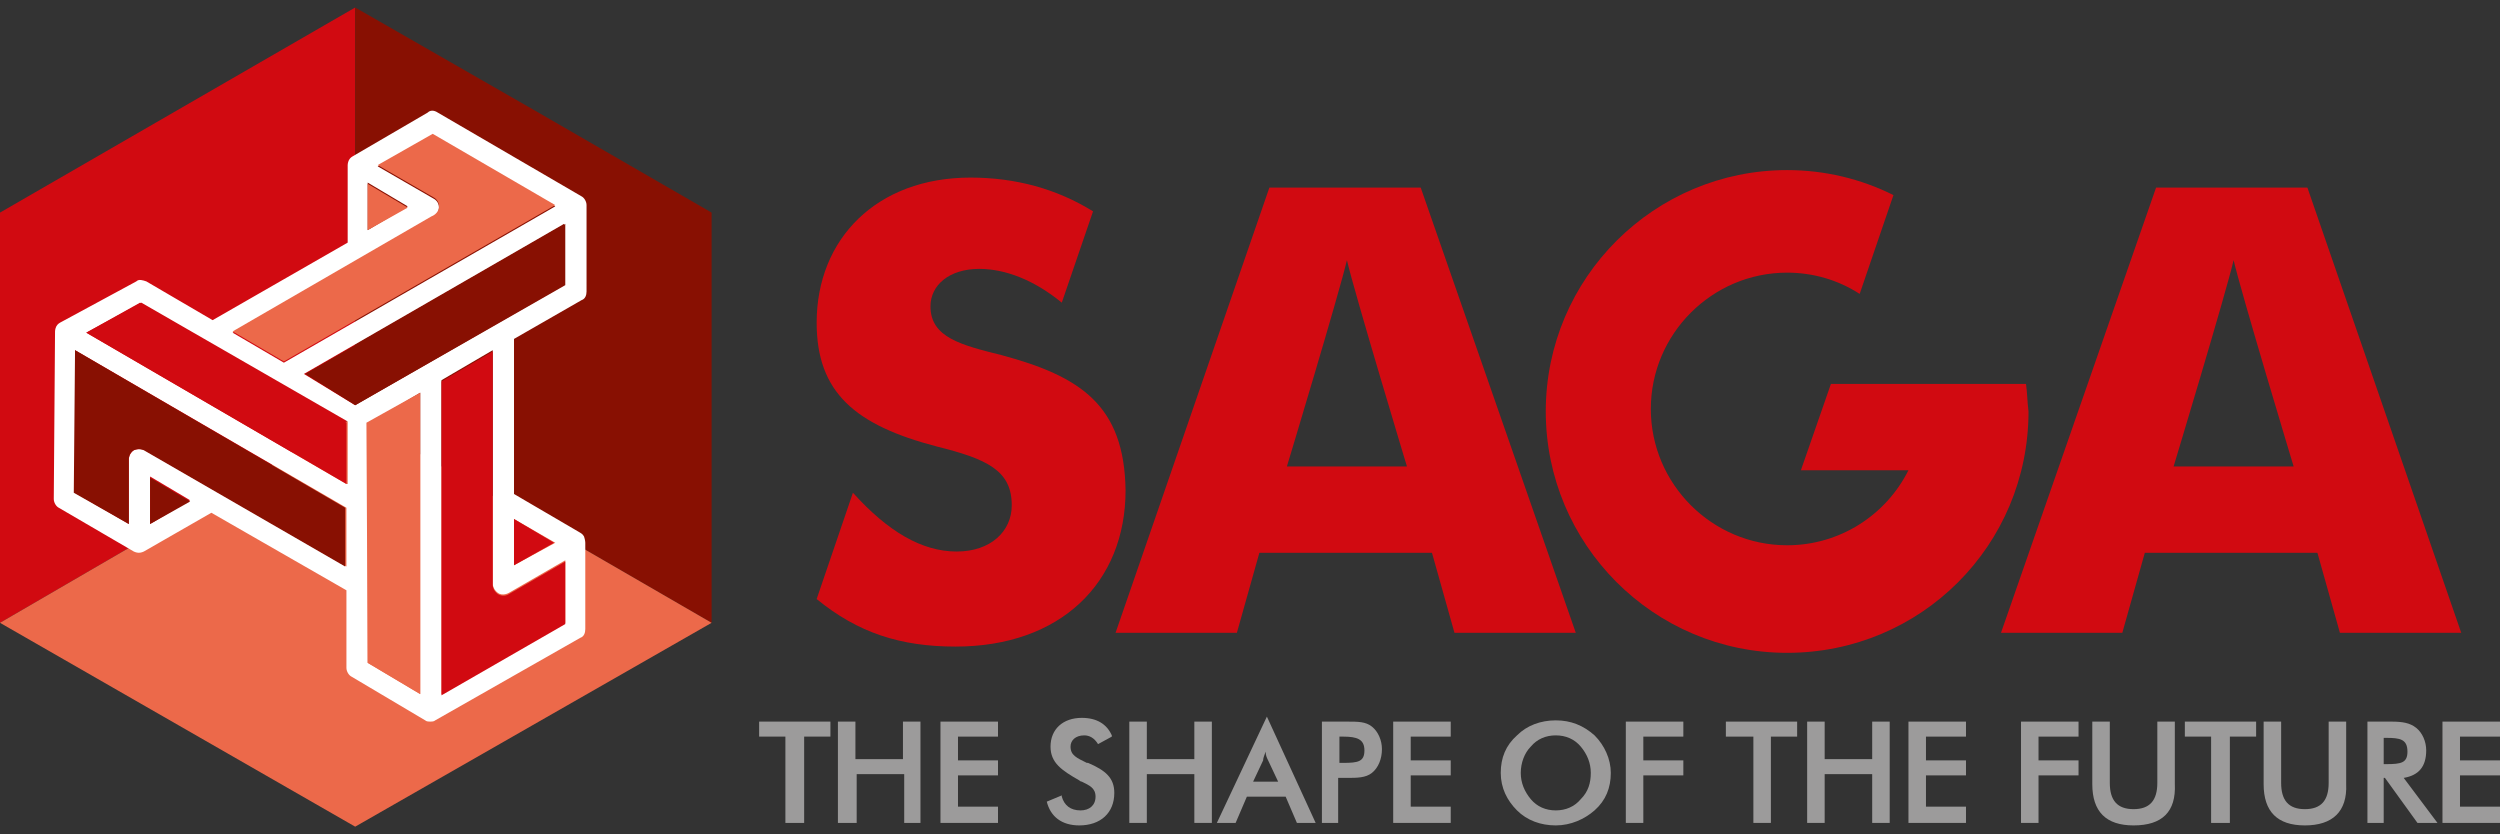 <?xml version="1.0" encoding="utf-8"?>
<!-- Generator: Adobe Illustrator 24.2.1, SVG Export Plug-In . SVG Version: 6.00 Build 0)  -->
<svg version="1.1" id="Livello_1" xmlns="http://www.w3.org/2000/svg" xmlns:xlink="http://www.w3.org/1999/xlink" x="0px" y="0px"
	 viewBox="0 0 199.9 66.7" style="enable-background:new 0 0 199.9 66.7;" xml:space="preserve">
<rect x="0" y="0" width="199.9" height="66.7" fill="#333333" stroke="none"/>
<style type="text/css">
	.st0{fill:#D10A11;}
	.st1{fill:#881002;}
	.st2{fill:#EC694A;}
	.st3{fill:#FFFFFF;}
	.st4{fill:#9C9B9B;}
</style>
<g>
	<g>
		<path class="st0" d="M101.5,15h12.1L126,50.6h-9.7l-1.8-6.4h-13.8l-1.8,6.4h-9.7L101.5,15z M112.5,37.3c0,0-4.2-13.9-4.8-16.5
			c-0.6,2.6-4.8,16.5-4.8,16.5H112.5z"/>
		<path class="st0" d="M172.4,15h12.1l12.3,35.6h-9.7l-1.8-6.4h-13.8l-1.8,6.4h-9.7L172.4,15z M183.4,37.3c0,0-4.2-13.9-4.8-16.5
			c-0.6,2.6-4.8,16.5-4.8,16.5H183.4z"/>
		<path class="st0" d="M162,30.7h-8.4c0,0,0,0,0,0h-7.2l-2.4,6.9h8.6c-1.8,3.6-5.5,6-9.7,6c-6,0-10.9-4.9-10.9-10.9
			c0-6,4.9-10.9,10.9-10.9c2.1,0,4.1,0.6,5.8,1.7l2.7-7.9c-2.6-1.3-5.5-2-8.5-2c-10.6,0-19.3,8.6-19.3,19.3
			c0,10.6,8.6,19.3,19.3,19.3s19.3-8.6,19.3-19.3C162.1,32.1,162.1,31.4,162,30.7"/>
		<path class="st0" d="M80.1,28.4c-3.2-0.8-5.7-1.4-5.7-3.9c0-1.7,1.5-3,3.9-3c2.1,0,4.4,0.9,6.6,2.7l2.5-7.3
			c-2.9-1.8-6.2-2.7-9.8-2.7c-7.5,0-12.3,4.9-12.3,11.6c0,5.6,3.1,8.2,9.6,9.9c4,1,6,1.9,6,4.7c0,2.1-1.7,3.7-4.4,3.7
			c-2.8,0-5.5-1.6-8.3-4.7l-2.9,8.5c3.3,2.7,6.7,3.8,11.1,3.8c8.4,0,13.6-5.1,13.6-12.5C89.9,32.4,86.4,30.1,80.1,28.4"/>
	</g>
	<g>
		<polygon class="st0" points="28.4,0.6 0,17 0,49.8 28.4,33.3 		"/>
		<polygon class="st1" points="28.4,33.3 56.9,49.8 56.9,17 42.7,8.8 28.4,0.6 		"/>
		<polygon class="st2" points="28.4,33.3 0,49.8 28.4,66.1 56.9,49.8 		"/>
		<path class="st3" d="M46.9,16.4c0-0.3-0.2-0.6-0.4-0.7L35,9c-0.3-0.2-0.6-0.2-0.8,0l-6,3.5c0,0-0.2,0.1-0.3,0.3
			c-0.1,0.2-0.1,0.4-0.1,0.4v0l0,6.2l-10.8,6.2l-5.3-3.1c-0.3-0.1-0.6-0.2-0.8,0l-6.1,3.3c0,0-0.2,0.1-0.3,0.3
			c-0.1,0.2-0.1,0.4-0.1,0.4L4.3,39.9c0,0.3,0.2,0.6,0.4,0.7l6,3.5c0,0,0.2,0.1,0.4,0.1c0.2,0,0.4-0.1,0.4-0.1l5.4-3.1l10.8,6.2v6.2
			c0,0.3,0.2,0.6,0.4,0.7c0,0,5.9,3.5,5.9,3.5c0.1,0.1,0.3,0.1,0.4,0.1c0.1,0,0.3,0,0.4-0.1L46.4,51c0.3-0.1,0.4-0.4,0.4-0.7v-6.9
			c0,0,0-0.2-0.1-0.5c-0.1-0.2-0.3-0.3-0.3-0.3l-5.3-3.1V27.1l5.4-3.1c0.3-0.1,0.4-0.4,0.4-0.7L46.9,16.4
			C46.9,16.4,46.9,16.4,46.9,16.4C46.9,16.4,46.9,16.4,46.9,16.4z M12,41.9l0-3.8l3.2,1.9L12,41.9z M29.4,18.4l0-3.8l3.2,1.9
			L29.4,18.4z M34.5,17.4c0,0,0.6-0.2,0.6-0.8c0-0.5-0.4-0.7-0.4-0.7l-4.5-2.6l4.4-2.5l9.8,5.7L22.7,29l-4.1-2.4L34.5,17.4z
			 M39.4,46.7c0,0,0,0.4,0.4,0.7c0.4,0.3,0.9,0,0.9,0l4.5-2.6v5l-9.9,5.7l0-25.1l4.1-2.4V46.7z M33.6,31.4v24.1L29.4,53l0-19.1
			L33.6,31.4z M28.4,32.4l-4.1-2.5l20.8-12l0,4.9L28.4,32.4z M27.7,38.7L6.9,26.6l4.4-2.4l16.5,9.5V38.7z M10.7,36
			c-0.4,0.3-0.4,0.7-0.4,0.7l0,5.2l-4.3-2.5L6,28l21.7,12.6v4.7L11.6,36C11.6,36,11.2,35.8,10.7,36z M41.1,45.2v-3.7l3.3,1.9
			L41.1,45.2z"/>
		<path class="st0" d="M39.4,28.1l-4.1,2.4l0,25.1l9.9-5.7v-5l-4.5,2.6c0,0-0.4,0.3-0.9,0c-0.4-0.3-0.4-0.7-0.4-0.7V28.1z"/>
		<path class="st1" d="M10.3,41.9l0-5.2c0,0,0-0.5,0.4-0.7c0.4-0.2,0.8,0,0.8,0l16.1,9.3v-4.7L6,28L5.9,39.4L10.3,41.9z"/>
		<path class="st2" d="M44.4,16.4l-9.8-5.7l-4.4,2.5l4.5,2.6c0,0,0.4,0.2,0.4,0.7c0,0.6-0.6,0.8-0.6,0.8l-15.9,9.2l4.1,2.4
			L44.4,16.4z"/>
		<polygon class="st2" points="29.3,33.8 29.4,53 33.6,55.5 33.6,31.4 		"/>
		<polygon class="st0" points="6.9,26.6 27.7,38.7 27.7,33.8 11.2,24.2 		"/>
		<polygon class="st1" points="28.4,32.4 45.2,22.8 45.2,17.9 24.4,29.9 		"/>
		<polygon class="st2" points="29.4,14.7 29.4,18.4 32.6,16.6 		"/>
		<polygon class="st0" points="41.1,41.5 41.1,45.2 44.3,43.4 		"/>
		<polygon class="st1" points="12,38.2 12,41.9 15.2,40.1 		"/>
	</g>
	<g>
		<g>
			<path class="st4" d="M64.2,65.8h-1.4v-6.9h-2.1v-1.2h5.7v1.2h-2.1V65.8z"/>
		</g>
		<g>
			<path class="st4" d="M73.7,65.8h-1.4v-3.9h-3.8v3.9H67v-8.1h1.4v3h3.8v-3h1.4V65.8z"/>
		</g>
		<g>
			<path class="st4" d="M79.8,65.8h-4.6v-8.1h4.6v1.2h-3.2v1.9h3.2V62h-3.2v2.5h3.2V65.8z"/>
		</g>
		<g>
			<path class="st4" d="M86.3,66c-1.4,0-2.3-0.7-2.6-1.9l0,0l1.2-0.5l0,0.1c0.2,0.7,0.7,1.1,1.5,1.1c0.7,0,1.2-0.4,1.2-1.1
				c0-0.7-0.5-0.9-1.1-1.2c-0.1,0-0.2-0.1-0.2-0.1C84.9,61.6,84,61,84,59.7c0-1.4,1-2.3,2.5-2.3c1.2,0,2,0.5,2.4,1.4l0,0.1l-1.1,0.6
				l0,0c-0.3-0.5-0.7-0.7-1.1-0.7c-0.7,0-1.1,0.4-1.1,0.9c0,0.7,0.5,0.9,1.3,1.3L87,61c1.4,0.6,2.1,1.2,2.1,2.4
				C89.1,65,88,66,86.3,66z"/>
		</g>
		<g>
			<path class="st4" d="M96.9,65.8h-1.4v-3.9h-3.8v3.9h-1.4v-8.1h1.4v3h3.8v-3h1.4V65.8z"/>
		</g>
		<g>
			<path class="st4" d="M105.2,65.8h-1.5l-0.9-2.1h-3.1l-0.9,2.1h-1.5l4-8.5L105.2,65.8z M100.2,62.5h2l-0.8-1.7
				c-0.1-0.2-0.2-0.4-0.2-0.7c-0.1,0.3-0.2,0.5-0.2,0.7L100.2,62.5z"/>
		</g>
		<g>
			<path class="st4" d="M107,65.8h-1.3v-8.1h2c0.9,0,1.5,0,2,0.4c0.5,0.4,0.8,1.1,0.8,1.8c0,0.8-0.3,1.5-0.8,1.9
				c-0.5,0.4-1.2,0.4-2,0.4H107V65.8z M107.1,61h0.3c1.2,0,1.7-0.1,1.7-1c0-0.9-0.6-1.1-1.7-1.1h-0.3V61z"/>
		</g>
		<g>
			<path class="st4" d="M116,65.8h-4.6v-8.1h4.6v1.2h-3.2v1.9h3.2V62h-3.2v2.5h3.2V65.8z"/>
		</g>
		<g>
			<path class="st4" d="M124.4,66c-1.2,0-2.3-0.4-3.1-1.2c-0.8-0.8-1.3-1.8-1.3-3c0-1.2,0.4-2.2,1.3-3c0.8-0.8,1.9-1.2,3.1-1.2
				c1.2,0,2.2,0.4,3.1,1.2c0.8,0.8,1.3,1.9,1.3,3c0,1.2-0.4,2.2-1.3,3C126.7,65.5,125.6,66,124.4,66z M124.4,58.8
				c-0.8,0-1.5,0.3-2,0.9c-0.5,0.5-0.8,1.3-0.8,2.1c0,0.8,0.3,1.5,0.8,2.1c0.5,0.6,1.2,0.9,2,0.9c0.8,0,1.5-0.3,2-0.9
				c0.6-0.6,0.8-1.3,0.8-2.1c0-0.8-0.3-1.5-0.8-2.1l0,0C125.9,59.1,125.2,58.8,124.4,58.8z"/>
		</g>
		<g>
			<path class="st4" d="M131.4,65.8H130v-8.1h4.6v1.2h-3.2v1.9h3.2V62h-3.2V65.8z"/>
		</g>
		<g>
			<path class="st4" d="M141.6,65.8h-1.4v-6.9H138v-1.2h5.7v1.2h-2.1V65.8z"/>
		</g>
		<g>
			<path class="st4" d="M151.1,65.8h-1.4v-3.9h-3.8v3.9h-1.4v-8.1h1.4v3h3.8v-3h1.4V65.8z"/>
		</g>
		<g>
			<path class="st4" d="M157.2,65.8h-4.6v-8.1h4.6v1.2H154v1.9h3.2V62H154v2.5h3.2V65.8z"/>
		</g>
		<g>
			<path class="st4" d="M163,65.8h-1.4v-8.1h4.6v1.2H163v1.9h3.2V62H163V65.8z"/>
		</g>
		<g>
			<path class="st4" d="M170.6,66c-2.2,0-3.3-1.1-3.3-3.3v-5h1.4v4.9c0,1.4,0.6,2.1,1.9,2.1c1.3,0,1.9-0.7,1.9-2.1v-4.9h1.4v5
				C174,64.9,172.9,66,170.6,66z"/>
		</g>
		<g>
			<path class="st4" d="M178.2,65.8h-1.4v-6.9h-2.1v-1.2h5.7v1.2h-2.1V65.8z"/>
		</g>
		<g>
			<path class="st4" d="M184.3,66c-2.2,0-3.3-1.1-3.3-3.3v-5h1.4v4.9c0,1.4,0.6,2.1,1.9,2.1s1.9-0.7,1.9-2.1v-4.9h1.4v5
				C187.7,64.9,186.5,66,184.3,66z"/>
		</g>
		<g>
			<path class="st4" d="M194.9,65.8h-1.6l0,0l-2.6-3.6h-0.1v3.6h-1.3v-8.1h1.9c0.9,0,1.5,0.1,2,0.5c0.5,0.4,0.8,1.1,0.8,1.8
				c0,1.3-0.6,2-1.8,2.2L194.9,65.8z M190.6,61.1h0.2c1.2,0,1.7-0.1,1.7-1c0-1-0.6-1.1-1.7-1.1h-0.2V61.1z"/>
		</g>
		<g>
			<path class="st4" d="M199.9,65.8h-4.6v-8.1h4.6v1.2h-3.2v1.9h3.2V62h-3.2v2.5h3.2V65.8z"/>
		</g>
	</g>
</g>
</svg>
